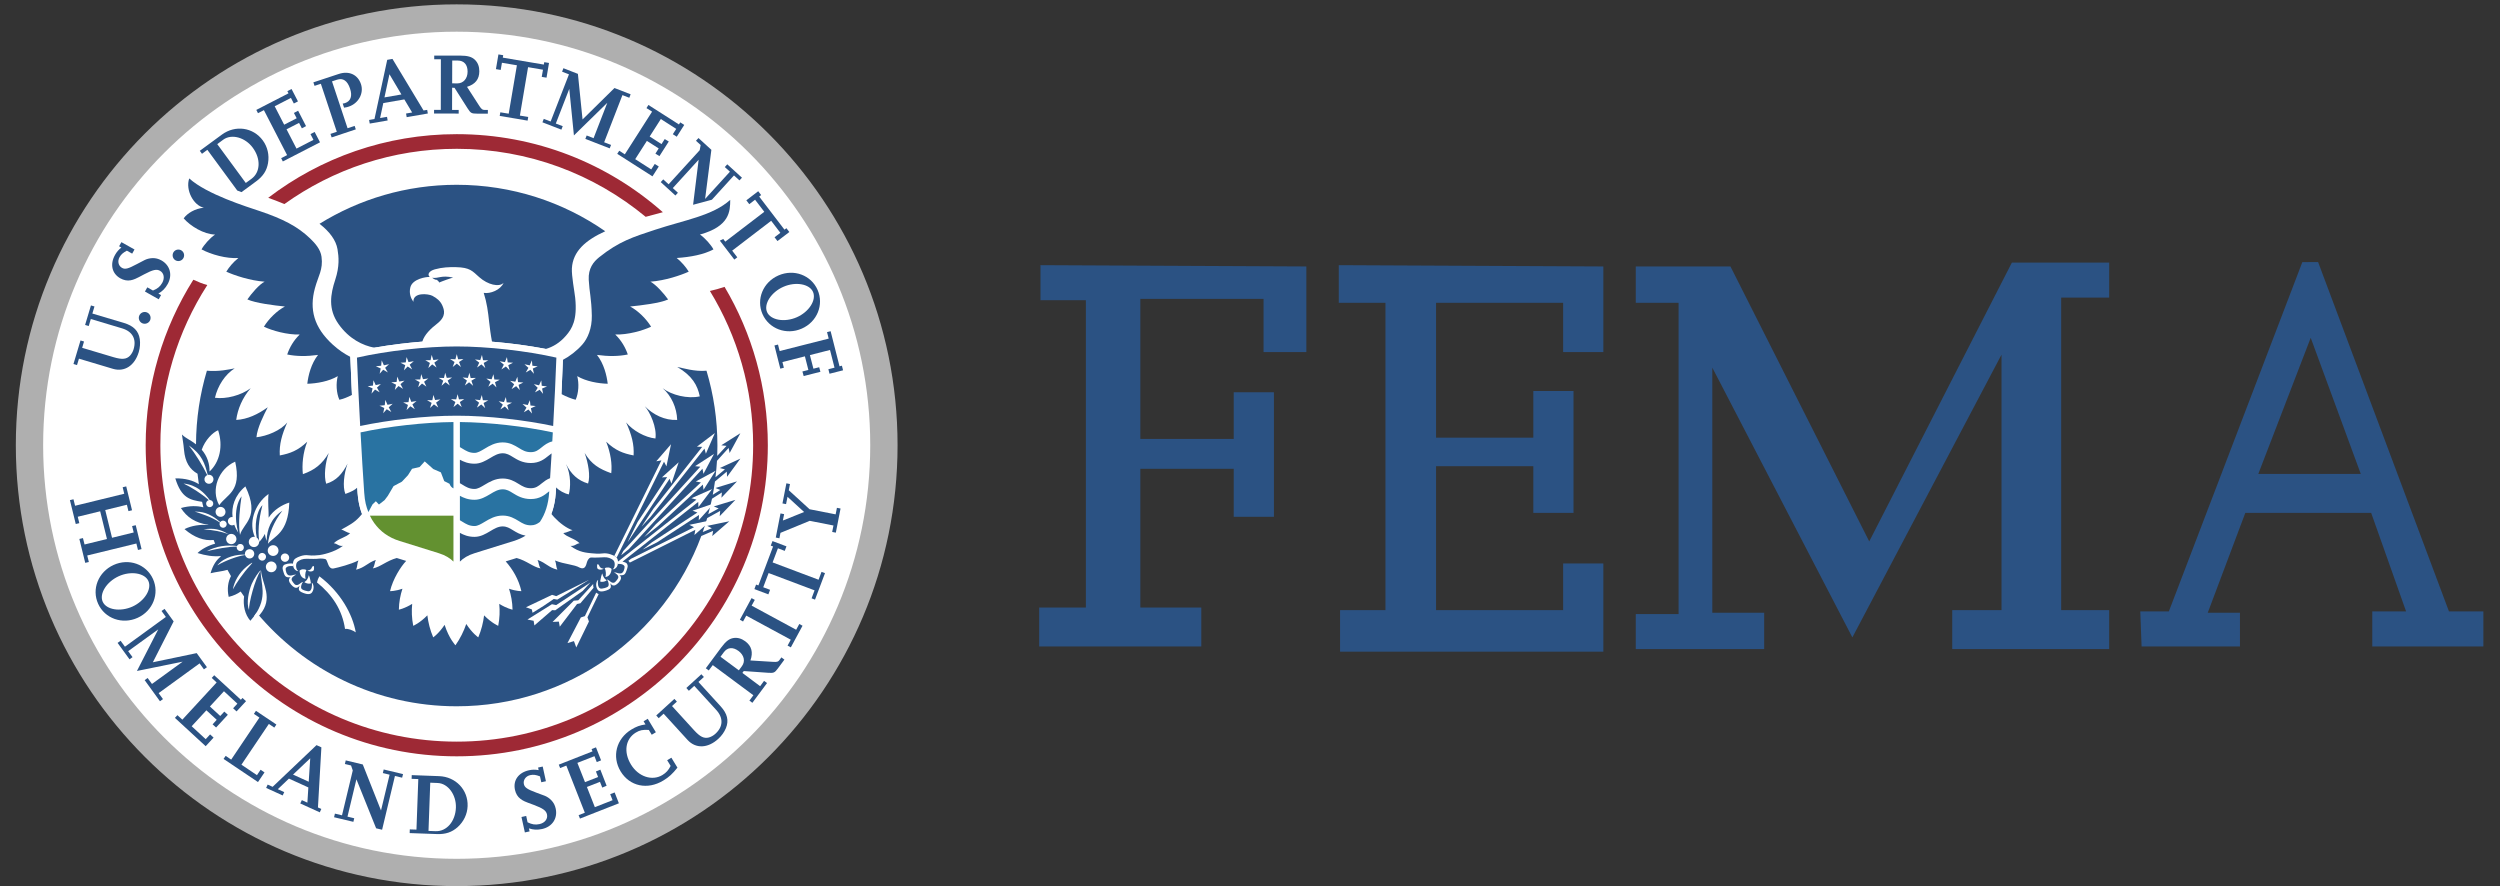 <?xml version="1.0" encoding="UTF-8" standalone="no"?>
<!-- Created with Inkscape (http://www.inkscape.org/) -->
<svg
   xmlns:svg="http://www.w3.org/2000/svg"
   xmlns="http://www.w3.org/2000/svg"
   version="1.0"
   width="1580"
   height="560"
   id="svg2">
  <rect width="100%" height="100%" fill="#333333" stroke="none"/>
  <defs
     id="defs4">
</defs>
  <g
     id="layer1">
    <g
       id="g3649">
      <g
         transform="matrix(1.312,0,0,1.312,-81.765,-644.527)"
         style="fill:#2b5283;fill-opacity:1"
         id="g2779">
        <path
           d="M 563.526,618.986 L 563.526,635.854 L 585.392,635.854 L 585.392,783.92 L 562.901,783.92 L 562.901,802.663 L 640.995,802.663 L 640.995,783.92 L 611.632,783.92 L 611.632,717.072 L 656.614,717.072 L 656.614,740.188 L 675.981,740.188 L 675.981,680.212 L 656.614,680.212 L 656.614,702.703 L 611.632,702.703 L 611.632,635.23 L 670.983,635.23 L 670.983,660.844 L 691.6,660.844 L 691.6,619.611 L 563.526,618.986 z "
           style="fill:#2b5283;fill-opacity:1;fill-rule:evenodd;stroke-width:1px;stroke-linecap:butt;stroke-linejoin:miter;stroke-opacity:1"
           id="path1882" />
        <path
           d="M 707.218,618.986 L 707.218,637.104 L 729.71,637.104 L 729.71,785.17 L 707.843,785.17 L 707.843,805.162 L 834.668,805.162 L 834.668,762.679 L 815.3,762.679 L 815.3,785.17 L 754.075,785.17 L 754.075,715.823 L 800.931,715.823 L 800.931,738.314 L 820.298,738.314 L 820.298,679.587 L 800.931,679.587 L 800.931,702.078 L 754.075,702.078 L 754.075,637.104 L 815.3,637.104 L 815.3,660.844 L 834.668,660.844 L 834.668,619.611 L 707.218,618.986 z "
           style="fill:#2b5283;fill-opacity:1;fill-rule:evenodd;stroke-width:1px;stroke-linecap:butt;stroke-linejoin:miter;stroke-opacity:1"
           id="path1884" />
        <path
           d="M 850.287,619.611 L 850.287,637.104 L 870.903,637.104 L 870.903,787.044 L 850.287,787.044 L 850.287,803.913 L 912.137,803.913 L 912.137,786.419 L 887.147,786.419 L 887.147,668.341 L 954.62,798.29 L 1026.466,662.094 L 1026.466,785.17 L 1002.726,785.17 L 1002.726,803.913 L 1078.321,803.913 L 1078.321,785.17 L 1055.205,785.17 L 1055.205,634.605 L 1078.321,634.605 L 1078.321,617.737 L 1031.464,617.737 L 962.742,752.058 L 895.893,619.611 L 850.287,619.611 z "
           style="fill:#2b5283;fill-opacity:1;fill-rule:evenodd;stroke-width:1px;stroke-linecap:butt;stroke-linejoin:miter;stroke-opacity:1"
           id="path1886" />
        <path
           d="M 1171.371,617.528 L 1107.071,785.781 L 1093.312,785.781 L 1093.938,802.657 L 1141.319,802.657 L 1141.319,786.406 L 1125.812,786.406 L 1143.907,738.312 L 1204.53,738.312 L 1221.356,785.78 L 1205.062,785.78 L 1205.062,802.656 L 1258.573,802.656 L 1258.573,785.781 L 1242.01,785.781 L 1178.963,617.484 L 1171.371,617.528 z M 1175.41,653.968 L 1199.531,719.562 L 1150.156,719.562 L 1175.41,653.968 z "
           style="fill:#2b5283;fill-opacity:1;fill-rule:evenodd;stroke-width:1px;stroke-linecap:butt;stroke-linejoin:miter;stroke-opacity:1"
           id="path1888" />
      </g>
      <g
         transform="matrix(1.553,0,0,1.553,10,2.753)"
         id="g3056">
	<g
   id="g3058">
		<circle
   cx="178.755"
   cy="179.102"
   r="176.553"
   style="fill:white"
   id="circle3060" />

		<path
   d="M 293.496,194.116 L 284.712,196.821 L 286.699,197.632 L 283.623,199.58 C 283.95,197.788 284.268,195.991 284.517,194.175 L 289.331,190.152 L 289.443,192.271 L 294.863,184.864 L 286.513,188.697 L 288.569,189.234 L 284.731,192.447 C 285.004,190.23 285.195,187.999 285.341,185.753 L 290.082,180.504 L 290.482,182.594 L 294.862,174.528 L 287.084,179.44 L 289.223,179.679 L 285.439,183.756 C 285.473,182.345 285.517,180.948 285.517,179.537 C 285.517,168.956 283.959,158.741 281.074,149.088 C 276.274,149.532 271.46,147.999 269.15,147.555 C 275.297,151.159 277.426,155.055 278.339,159.533 C 273.422,160.632 266.845,159.02 263.241,156.203 C 266.766,159.279 268.988,164.123 269.144,169.118 C 264.071,169.372 259.388,166.999 255.946,163.542 C 258.153,166.008 260.946,172.243 260.292,176.682 C 256.049,176.228 251.078,173.45 248.358,170.139 C 250.609,175.1 251.678,179.123 251.405,183.567 C 247.201,182.771 244.008,181.58 240.238,177.976 C 242.054,182.507 242.723,187.068 242.313,190.808 C 237.455,189.089 234.222,187.141 231.483,182.566 C 232.943,186.609 233.89,191.907 232.884,195.007 C 228.768,193.772 226.043,191.291 223.909,187.087 C 226.023,191.55 225.755,196.735 225.052,199.421 C 223.323,199.084 221.068,197.888 219.891,196.565 C 219.818,197.38 219.759,198.162 219.725,198.923 C 219.505,201.941 218.914,204.768 217.928,207.361 C 218.27,207.732 219.085,208.684 219.11,208.723 C 221.273,211.047 224.237,213.259 226.571,214.001 C 225.56,214.147 224.178,215.012 222.787,215.173 C 224.33,216.921 227.475,217.312 229.418,219.299 C 227.909,219.48 227.553,220.573 225.712,220.368 C 229.218,223.078 232.431,223.166 234.223,223.381 C 234.951,223.459 237.309,223.684 238.803,223.449 C 240.917,223.127 243.095,224.177 243.94,224.665 C 245.239,225.427 245.17,227.214 244.912,228.122 C 244.756,228.659 244.526,229.304 243.55,229.807 C 242.993,229.973 242.627,230.022 243.194,229.602 C 243.702,229.231 244.166,226.965 242.994,226.077 C 242.135,225.452 240.924,224.934 239.498,225.008 C 237.916,225.081 235.499,225.213 234.327,225.106 C 233.258,224.984 232.584,226.395 232.432,226.991 C 232.051,228.402 231.612,230.145 229.576,229.281 C 227.071,227.845 223.512,227.968 219.42,226.312 C 219.996,227.567 219.752,228.661 220.377,230.067 C 216.73,229.169 215.807,227.313 212.33,226.092 C 212.911,227.357 212.74,228.348 213.526,229.539 C 210.601,229.031 207.872,226.394 203.804,225.31 C 203.672,225.349 203.56,225.403 203.438,225.427 C 201.959,225.871 200.596,226.291 199.361,226.687 C 202.242,229.949 204.625,233.953 205.738,238.796 C 205.738,238.796 203.707,238.855 200.704,237.81 C 201.563,240.456 202.091,243.293 202.14,246.331 C 202.14,246.331 199.86,245.911 196.73,243.968 C 197.018,246.844 196.916,249.837 196.315,252.908 C 196.315,252.908 193.678,251.819 190.563,248.655 C 190.202,251.624 189.464,254.617 188.19,257.605 C 188.19,257.605 185.773,255.969 183.307,252.156 C 182.291,255.13 180.861,258.05 178.903,260.838 C 178.903,260.838 176.276,258.074 174.494,252.508 C 172.121,256.077 169.86,257.606 169.86,257.606 C 168.586,254.618 167.839,251.625 167.477,248.641 C 164.367,251.82 161.73,252.909 161.73,252.909 C 161.12,249.838 161.022,246.845 161.3,243.969 C 158.18,245.912 155.88,246.332 155.88,246.332 C 155.934,243.295 156.461,240.458 157.34,237.811 C 154.318,238.856 152.291,238.797 152.291,238.797 C 153.438,233.856 156.676,228.773 158.854,226.492 C 157.785,226.15 156.642,225.808 155.397,225.428 C 155.28,225.404 155.168,225.35 155.026,225.311 C 150.963,226.395 148.244,229.032 145.304,229.54 C 146.08,228.349 145.929,227.357 146.5,226.093 C 143.038,227.314 142.101,229.169 138.473,230.068 C 139.078,228.662 138.834,227.568 139.43,226.313 C 136.046,227.968 131.422,229.116 129.376,229.555 C 127.105,230.024 126.974,226.65 126.231,225.903 C 125.914,225.581 124.087,225.449 123.326,225.566 C 122.198,225.756 120.015,225.659 118.385,225.629 C 116.744,225.595 115.616,226.078 114.772,226.733 C 113.566,227.602 114.137,229.961 114.655,230.346 C 115.217,230.751 114.87,230.698 114.308,230.546 C 113.341,230.048 113.092,229.394 112.936,228.857 C 112.697,227.968 112.604,226.171 113.922,225.429 C 114.752,224.916 116.944,223.871 119.064,224.199 C 120.548,224.428 122.902,224.199 123.615,224.116 C 124.333,224.033 129.621,223.081 133.112,220.371 C 131.281,220.576 130.924,219.482 129.401,219.302 C 131.364,217.315 134.504,216.924 136.042,215.176 C 134.665,215.015 133.444,213.911 132.434,213.755 C 135.515,212.046 137.556,211.05 139.729,208.726 C 139.753,208.687 140.564,207.774 140.886,207.398 C 139.905,204.805 139.299,201.944 139.089,198.926 C 139.04,198.189 138.991,197.432 138.938,196.655 C 138.186,197.49 136.633,198.33 134.114,199.238 C 132.937,196.377 133.499,191.04 135.003,186.904 C 132.85,191.113 130.433,193.852 126.307,195.083 C 125.301,191.997 125.907,186.611 127.347,182.568 C 124.613,187.143 121.688,189.467 116.815,191.186 C 116.405,187.451 116.795,182.509 118.597,177.978 C 114.837,181.582 111.639,182.773 107.425,183.569 C 107.166,179.126 108.24,175.102 110.472,170.141 C 107.777,173.452 102.166,175.717 97.923,176.171 C 98.25,172.318 100.95,167.05 102.523,163.964 C 98.534,166.825 94.286,168.876 89.691,169.12 C 90.267,164.75 92.22,160.023 95.589,156.205 C 91.629,159.14 85.589,160.722 81.038,160.101 C 82.137,155.306 85.091,150.633 89.07,148.123 C 86.76,148.582 82.576,149.534 77.757,149.09 C 74.92,158.592 73.367,168.646 73.328,179.051 C 70.921,177.161 69.241,176.683 67.596,175.052 C 67.899,177.308 68.197,178.538 68.441,181.322 C 68.885,186.342 70.795,189.213 73.944,191.014 C 74.086,192.44 74.271,193.851 74.481,195.267 C 72.152,193.778 69.022,192.85 64.901,192.899 C 67.406,201.068 70.995,201.678 75.799,202.445 C 75.965,203.197 76.146,203.939 76.321,204.681 C 73.762,204.012 70.681,204.002 67.185,204.969 C 69.602,208.724 72.956,210.985 78.308,211.79 C 78.318,211.824 78.332,211.849 78.352,211.883 C 75.056,211.619 71.492,212.108 68.64,213.553 C 72.703,217.049 76.697,218.382 80.5,217.977 C 80.695,218.485 80.891,218.983 81.096,219.481 C 78.088,220.277 75.432,221.835 73.948,223.29 C 77.117,224.291 80.369,224.823 83.308,224.52 C 83.328,224.593 83.371,224.662 83.396,224.735 C 81.677,226.053 80.183,228.182 79.246,231.507 C 81.507,230.945 83.826,230.789 86.136,230.13 C 86.595,230.994 87.069,231.834 87.562,232.669 C 86.341,234.988 85.916,237.898 86.629,241.131 C 88.572,240.672 90.169,239.92 91.497,238.948 C 91.951,239.622 92.41,240.281 92.889,240.955 C 92.401,244.656 93.255,248.377 95.452,250.857 C 96.482,249.7 97.307,248.586 97.967,247.522 C 117.42,270.828 146.688,285.652 179.412,285.652 C 225.071,285.652 263.987,256.804 278.953,216.36 L 283.772,214.27 L 283.406,216.379 L 290.359,210.363 L 281.355,212.228 L 283.25,213.205 L 279.544,214.733 C 280.193,212.873 280.804,210.968 281.356,209.064 L 286.634,206.139 L 286.448,208.283 L 292.835,201.652 L 284.041,204.313 L 286.023,205.143 L 281.794,207.462 C 282.36,205.397 282.873,203.292 283.308,201.188 L 287.327,198.639 L 287.156,200.763 L 293.496,194.116"
   style="fill:#2b5283"
   id="path3062" />

		<path
   d="M 288.423,114.966 C 286.411,115.654 284.404,116.206 282.456,116.636 C 293.628,134.927 300.054,156.416 300.054,179.419 C 300.054,246.035 246.045,300.039 179.444,300.039 C 112.818,300.039 58.824,246.035 58.824,179.419 C 58.824,155.405 65.831,133.037 77.921,114.238 C 76.007,113.691 74.122,112.959 72.242,112.06 C 59.957,131.567 52.843,154.667 52.843,179.418 C 52.843,249.325 109.532,306.015 179.445,306.015 C 249.347,306.015 306.032,249.326 306.032,179.418 C 306.03,155.879 299.614,133.843 288.423,114.966"
   style="fill:#9e2935"
   id="path3064" />

		<path
   d="M 109.302,81.265 C 129.073,67.119 153.281,58.785 179.444,58.785 C 208.648,58.785 235.445,69.181 256.319,86.466 C 258.668,85.797 260.963,85.187 263.311,84.591 C 240.972,64.825 211.607,52.823 179.444,52.823 C 150.596,52.823 124,62.476 102.715,78.721 C 103.721,79.087 104.736,79.453 105.767,79.849 C 106.978,80.317 108.169,80.786 109.302,81.265"
   style="fill:#9e2935"
   id="path3066" />

		<path
   d="M 179.409,347.725 C 86.47,347.725 11.118,272.359 11.118,179.419 C 11.118,86.47 86.47,11.123 179.409,11.123 C 272.358,11.123 347.71,86.47 347.71,179.419 C 347.71,272.358 272.358,347.725 179.409,347.725 M 179.409,0 C 80.327,0 0,80.337 0,179.419 C 0,278.506 80.327,358.833 179.409,358.833 C 278.501,358.833 358.828,278.506 358.828,179.419 C 358.828,80.337 278.501,0 179.409,0 z "
   style="fill:#afafaf"
   id="path3068" />

		<path
   d="M 136.118,143.452 C 133.574,142.143 131.343,140.625 128.94,138.437 C 121.245,131.416 119.419,124.047 121.704,115.581 C 123.052,110.522 125.112,107.993 124.409,102.725 C 124.004,99.717 121.865,97.286 119.736,95.24 C 114.59,90.299 108.486,87.247 99.472,84.2 C 93.896,82.33 77.704,77.301 70.566,70.836 C 68.935,75.592 72.387,81.91 76.518,82.75 C 72.866,83.121 69.76,85.021 68.31,87.086 C 71.064,90.274 76.552,93.59 81.083,93.683 C 78.993,95.079 76.425,98.053 75.58,99.723 C 79.501,101.813 85.761,103.566 90.57,103.219 C 88.544,104.84 86.791,106.901 85.653,108.785 C 88.895,110.269 95.228,112.413 101.249,112.862 C 99.027,113.956 95.863,117.745 94.228,120.079 C 97.617,121.588 104.951,122.501 109.501,122.965 C 106.244,124.674 102.836,128.087 100.961,131.178 C 104.262,132.76 110.468,134.528 115.536,134.357 C 113.031,136.764 111.386,139.674 110.443,142.487 C 114.276,143.278 118.304,143.293 122.987,142.663 C 120.15,146.262 119.012,151.017 118.617,154.401 C 122.416,154.303 127.46,153.429 131.019,151.3 C 130.248,154.205 130.414,158.141 131.673,160.914 C 133.167,160.572 134.901,159.952 136.79,158.936 C 136.528,153.525 136.284,148.003 136.118,143.452"
   style="fill:#2b5283"
   id="path3070" />

		<path
   d="M 290.732,79.556 C 283.579,86.031 272.148,87.764 260.151,91.729 C 251.113,94.703 245.503,96.451 237.412,102.901 C 235.102,104.742 232.9,107.447 233.149,112.095 C 233.422,117.256 234.257,119.483 234.404,126.699 C 234.497,131.85 232.719,136.001 230.551,138.437 C 228.271,141.03 225.307,143.276 222.641,144.667 C 222.49,149.052 222.289,153.471 222.045,158.598 C 223.925,159.623 226.327,160.571 227.826,160.912 C 229.066,158.139 229.242,154.203 228.466,151.298 C 232.03,153.427 237.084,154.301 240.878,154.399 C 240.473,151.015 239.34,146.259 236.503,142.661 C 241.171,143.291 245.209,143.276 249.047,142.485 C 248.09,139.672 246.44,136.762 243.94,134.355 C 249.023,134.526 255.214,132.758 258.52,131.176 C 256.645,128.085 253.247,124.672 249.99,122.963 C 254.536,122.499 262.075,121.615 265.459,120.102 C 263.823,117.778 260.439,113.955 258.242,112.861 C 264.258,112.412 270.576,110.268 273.843,108.784 C 272.696,106.899 270.938,104.839 268.936,103.218 C 274.576,102.852 279.986,101.812 283.902,99.722 C 283.052,98.052 280.499,95.078 278.409,93.682 C 290.508,90.308 290.708,84.272 290.732,79.556"
   style="fill:#2b5283"
   id="path3072" />

		<path
   d="M 239.868,92.329 C 222.72,80.425 201.885,73.428 179.409,73.428 C 158.94,73.428 139.8,79.253 123.589,89.297 C 127.793,92.568 130.288,96.03 130.908,99.619 C 131.43,102.759 131.792,106.553 129.98,112.085 C 128.056,117.954 126.997,123.984 131.337,130.107 C 135.644,136.206 141.249,138.833 145.883,139.721 C 151.967,138.657 158.696,137.787 165.414,137.25 C 166.278,134.403 168.861,131.937 171.469,129.926 C 175.234,126.987 174.408,124.428 173.52,122.436 C 172.812,120.873 171.469,119.614 169.526,118.608 C 167.832,117.734 161.616,117.075 161.792,121.059 C 160.771,119.614 159.951,117.67 160.552,115.185 C 161.382,111.713 167.051,110.839 168.462,110.937 C 167.368,110.014 168.042,108.53 170.523,107.836 C 173.541,107.001 176.392,106.874 179.161,106.947 C 184.84,107.084 185.728,108.48 188.614,111.034 C 192.086,114.125 196.69,115.199 198.497,113.334 C 197.193,116.293 193.067,117.865 190.416,117.411 C 191.71,121.503 192.174,125.057 192.633,129.359 C 192.848,131.312 193.258,134.593 193.785,137.274 C 201.388,137.904 209.044,138.949 215.704,140.228 C 218.463,139.427 221.329,137.811 223.883,134.842 C 226.329,132.029 228.571,128.45 227.643,119.461 C 227.379,116.927 226.12,110.457 226.295,107.42 C 226.689,100.508 231.816,96.006 239.868,92.329"
   style="fill:#2b5283"
   id="path3074" />

		<path
   d="M 169.414,111.265 C 170.459,112.061 171.074,112.168 171.421,112.085 C 171.455,112.285 171.817,112.524 171.885,112.607 C 172.11,112.802 172.237,112.988 172.29,113.203 C 172.764,113.003 174.033,112.485 175.195,112.085 C 176.357,111.646 177.973,111.182 177.973,111.182 C 172.959,110.117 172.197,111.646 169.414,111.265"
   style="fill:#2b5283"
   id="path3076" />

		<path
   d="M 319.844,131.958 C 326.099,129.219 328.926,122.231 326.284,116.206 C 323.647,110.176 316.606,107.573 310.356,110.317 C 304.101,113.051 301.22,120.009 303.862,126.045 C 306.494,132.065 313.594,134.697 319.844,131.958 M 312.388,114.932 C 317.329,112.759 322.989,113.755 324.419,117.027 C 325.874,120.338 322.773,125.172 317.817,127.335 C 312.851,129.513 307.168,128.531 305.717,125.221 C 304.297,121.953 307.393,117.114 312.388,114.932 z "
   style="fill:#2b5283"
   id="path3078" />

		<polyline
   style="fill:#2b5283"
   points="311.104,148.257 308.721,138.823 310.171,138.442 310.845,141.084 330.806,136.021     330.122,133.384 331.587,133.018 335.21,147.3 336.182,147.046 336.65,148.926 331.133,150.322 330.669,148.486 333.169,147.852     331.338,140.649 323.159,142.729 324.58,148.271 326.934,147.671 327.432,149.531 320.615,151.26 320.107,149.395     322.529,148.784 321.123,143.242 311.978,145.566 312.559,147.876 311.104,148.257   "
   id="polyline3080" />

		<path
   d="M 32.007,122.944 L 31.148,125.825 L 44.029,129.663 C 47.911,130.825 49.942,132.895 50.445,136.206 C 50.679,137.91 50.548,139.712 50.035,141.489 C 48.37,147.031 44.249,149.717 39.517,148.32 L 25.689,144.189 L 24.903,146.792 L 23.458,146.357 L 26.324,136.777 L 27.755,137.202 L 26.998,139.775 L 39.771,143.588 C 43.238,144.613 44.991,144.467 46.446,142.997 C 47.091,142.294 47.637,141.366 47.935,140.336 C 49.17,136.23 47.456,133.114 43.262,131.859 L 30.518,128.05 L 29.673,130.902 L 28.194,130.472 L 30.572,122.523 L 32.007,122.944"
   style="fill:#2b5283"
   id="path3082" />

		<path
   d="M 54.663,128.525 C 54.136,129.731 52.744,130.302 51.514,129.804 C 50.303,129.291 49.722,127.88 50.235,126.664 C 50.748,125.443 52.164,124.862 53.37,125.37 C 54.595,125.884 55.166,127.285 54.663,128.525"
   style="fill:#2b5283"
   id="path3084" />

		<path
   d="M 59.106,118.315 L 58.154,120.024 L 52.544,116.865 L 53.511,115.161 L 55.811,116.46 C 57.715,115.679 58.716,114.858 59.585,113.33 C 60.664,111.396 60.293,109.346 58.687,108.433 C 57.271,107.642 55.787,107.994 52.281,109.839 C 48.624,111.802 48.106,112.002 46.715,112.29 C 45.372,112.554 43.902,112.266 42.526,111.494 C 39.093,109.551 38.234,105.752 40.382,101.958 C 41.07,100.737 41.798,99.873 42.95,98.975 L 42.027,98.448 L 42.969,96.773 L 48.296,99.761 L 47.349,101.446 L 45.191,100.235 C 43.628,101.08 42.842,101.739 42.203,102.896 C 41.29,104.512 41.734,106.402 43.189,107.227 C 44.449,107.935 45.616,107.652 49.214,105.728 C 50.952,104.815 52.017,104.234 52.461,104.039 C 53.369,103.59 54.409,103.331 55.552,103.272 C 56.856,103.218 58.032,103.526 59.248,104.195 C 62.803,106.192 63.843,110.186 61.797,113.834 C 60.776,115.636 59.668,116.744 58.013,117.701 L 59.106,118.315"
   style="fill:#2b5283"
   id="path3086" />

		<path
   d="M 68.486,102.119 C 68.486,103.428 67.446,104.468 66.142,104.468 C 64.838,104.468 63.813,103.428 63.813,102.119 C 63.813,100.825 64.838,99.785 66.142,99.785 C 67.446,99.785 68.486,100.825 68.486,102.119"
   style="fill:#2b5283"
   id="path3088" />

		<polyline
   style="fill:#2b5283"
   points="123.794,56.138 108.657,63.936 107.983,62.588 110.396,61.353 100.962,43.052 98.55,44.292     97.866,42.954 110.962,36.211 110.503,35.327 112.207,34.443 114.819,39.487 113.135,40.352 111.958,38.071 105.347,41.47     109.204,48.975 114.297,46.353 113.169,44.194 114.883,43.281 118.105,49.551 116.406,50.454 115.264,48.232 110.171,50.85     114.219,58.701 121.118,55.146 119.912,52.798 121.606,51.924 123.794,56.138   "
   id="polyline3090" />

		<path
   d="M 138.359,50.874 L 128.525,54.145 L 128.042,52.714 L 130.625,51.86 L 124.136,32.314 L 121.563,33.168 L 121.089,31.737 L 131.377,28.339 C 135.576,26.933 139.175,28.573 140.464,32.48 C 141.704,36.176 139.448,40.312 135.474,41.621 C 134.898,41.821 134.512,41.909 133.575,42.041 L 133.028,40.366 C 133.497,40.322 133.677,40.259 133.975,40.176 C 136.285,39.409 137.027,37.305 136.016,34.292 C 134.971,31.099 133.155,29.844 130.708,30.664 L 128.672,31.343 L 135.005,50.415 L 137.876,49.458 L 138.359,50.874"
   style="fill:#2b5283"
   id="path3092" />

		<path
   d="M 167.412,42.939 L 165.923,43.188 L 153.281,22.202 L 151.142,22.578 L 145.956,46.665 L 143.764,47.041 L 144.028,48.516 L 151.318,47.251 L 151.059,45.772 L 148.242,46.265 L 149.546,40.166 L 158.106,38.682 L 161.285,44.004 L 158.805,44.424 L 159.064,45.908 L 167.663,44.419 L 167.412,42.939 M 150.02,37.866 L 152.046,28.437 L 156.919,36.669 L 150.02,37.866 z "
   style="fill:#2b5283"
   id="path3094" />

		<path
   d="M 192.104,42.954 L 190.62,42.954 C 189.912,42.954 189.482,42.632 188.647,41.377 L 183.608,33.564 C 186.967,32.529 188.613,30.478 188.623,27.251 C 188.623,25.352 188.066,23.818 186.89,22.622 C 185.611,21.343 183.882,20.869 180.821,20.854 L 170.269,20.844 L 170.269,22.338 L 172.979,22.353 L 172.945,42.939 L 170.211,42.934 L 170.196,44.423 L 180.225,44.447 L 180.225,42.953 L 177.535,42.953 L 177.559,33.934 L 178.531,33.958 L 183.873,42.361 C 185.089,44.251 185.44,44.465 187.55,44.47 L 192.086,44.485 L 192.104,42.954 M 177.598,22.866 L 179.829,22.866 C 182.378,22.871 183.857,24.512 183.848,27.387 C 183.848,30.195 182.139,32.167 179.673,32.167 L 177.569,32.143 L 177.598,22.866 z "
   style="fill:#2b5283"
   id="path3096" />

		<polyline
   style="fill:#2b5283"
   points="208.276,47.319 196.914,45.4 197.173,43.931 200.581,44.492 203.916,24.795 197.827,23.77     197.324,26.694 195.381,26.362 196.396,20.371 198.345,20.693 198.179,21.685 214.868,24.507 215.054,23.525 216.982,23.843     215.972,29.834 214.019,29.517 214.531,26.597 208.462,25.562 205.132,45.264 208.516,45.835 208.276,47.319   "
   id="polyline3098" />

		<polyline
   style="fill:#2b5283"
   points="241.685,58.604 231.768,54.756 232.31,53.359 235.117,54.468 240.703,40.054 227.119,53.34     225.229,34.395 219.751,48.501 222.563,49.575 222.017,50.986 214.307,48.003 214.854,46.597 217.646,47.676 225.103,28.481     222.305,27.397 222.842,25.986 228.74,28.286 230.63,46.841 243.623,34.048 250.195,36.597 249.663,38.013 246.86,36.929     239.424,56.123 242.236,57.202 241.685,58.604   "
   id="polyline3100" />

		<polyline
   style="fill:#2b5283"
   points="259.087,69.995 244.746,60.83 245.562,59.565 247.837,61.03 258.931,43.662 256.646,42.222     257.437,40.942 269.858,48.872 270.386,48.027 272.017,49.063 268.97,53.867 267.368,52.842 268.755,50.679 262.49,46.665     257.949,53.779 262.769,56.865 264.072,54.814 265.723,55.815 261.924,61.758 260.288,60.747 261.621,58.628 256.812,55.562     252.061,62.998 258.584,67.173 260.015,64.951 261.655,65.986 259.087,69.995   "
   id="polyline3102" />

		<path
   d="M 95.918,70.986 L 93.584,72.685 L 81.973,56.88 L 84.41,55.073 C 87.789,52.602 93.326,54.111 96.436,58.349 C 99.771,62.876 99.551,68.32 95.918,70.986 M 100.503,55.361 C 96.587,50.034 89.312,48.999 83.862,53.003 L 74.873,59.6 L 75.757,60.816 L 77.949,59.2 L 90.117,75.767 C 90.693,75.996 91.274,76.202 91.841,76.416 L 97.793,72.036 C 100.615,69.966 102.1,67.685 102.637,64.614 C 103.203,61.289 102.446,58.013 100.503,55.361 z "
   style="fill:#2b5283"
   id="path3104" />

		<path
   d="M 289.526,65.093 L 288.52,66.211 L 290.61,68.096 L 280.507,79.185 L 283.056,59.2 L 277.807,54.4 L 276.791,55.513 L 278.7,57.246 L 278.304,59.36 L 265.658,73.227 L 263.475,71.225 L 262.45,72.333 L 268.422,77.782 L 269.438,76.669 L 267.358,74.765 L 277.88,63.222 L 275.619,81.562 C 277.807,80.986 280.15,80.375 282.655,79.672 C 282.88,79.609 283.06,79.545 283.27,79.501 L 292.259,69.623 L 294.495,71.64 L 295.506,70.541 L 289.526,65.093"
   style="fill:#2b5283"
   id="path3106" />

		<path
   d="M 313.594,91.089 L 312.803,91.69 L 302.515,78.228 L 303.311,77.613 L 302.12,76.046 L 297.286,79.747 L 298.477,81.314 L 300.84,79.507 L 304.59,84.424 L 288.711,96.568 L 287.896,95.484 C 287.432,95.738 286.978,95.967 286.504,96.158 L 292.398,103.858 L 293.599,102.945 L 291.519,100.23 L 307.393,88.077 L 311.128,92.979 L 308.77,94.781 L 309.957,96.334 L 314.786,92.647 L 313.594,91.089"
   style="fill:#2b5283"
   id="path3108" />

		<path
   d="M 209.077,336.567 L 207.158,336.987 L 205.776,330.708 L 207.7,330.283 L 208.257,332.866 C 210.108,333.764 211.392,333.97 213.12,333.594 C 215.278,333.12 216.562,331.49 216.162,329.673 C 215.82,328.106 214.56,327.197 210.854,325.806 C 206.958,324.405 206.459,324.146 205.322,323.291 C 204.223,322.471 203.462,321.187 203.125,319.644 C 202.285,315.801 204.561,312.627 208.828,311.69 C 210.181,311.392 211.318,311.377 212.768,311.631 L 212.534,310.581 L 214.419,310.176 L 215.728,316.153 L 213.843,316.568 L 213.311,314.171 C 211.631,313.531 210.625,313.39 209.332,313.668 C 207.52,314.073 206.393,315.68 206.749,317.311 C 207.066,318.703 208.058,319.401 211.876,320.817 C 213.722,321.491 214.864,321.896 215.309,322.091 C 216.237,322.482 217.14,323.082 217.931,323.898 C 218.844,324.845 219.406,325.919 219.708,327.292 C 220.572,331.271 218.287,334.694 214.19,335.593 C 212.173,336.028 210.611,335.93 208.809,335.339 L 209.077,336.567"
   style="fill:#2b5283"
   id="path3110" />

		<polyline
   style="fill:#2b5283"
   points="245.42,325.132 229.58,331.357 229.033,329.956 231.558,328.955 224.033,309.79 221.499,310.796     220.962,309.399 234.678,304.004 234.302,303.066 236.099,302.363 238.179,307.656 236.411,308.35 235.483,305.957     228.53,308.677 231.631,316.533 236.953,314.434 236.074,312.178 237.876,311.436 240.43,317.988 238.652,318.745 237.72,316.406     232.407,318.486 235.635,326.709 242.847,323.872 241.885,321.421 243.691,320.718 245.42,325.132   "
   id="polyline3112" />

		<path
   d="M 269.248,310.625 C 267.231,313.149 265.815,314.473 263.491,315.874 C 257.051,319.78 249.819,318.232 246.133,312.153 C 242.476,306.128 244.351,298.857 250.493,295.122 C 252.466,293.916 253.999,293.354 256.25,293.037 L 255.469,291.763 L 257.154,290.738 L 260.465,296.217 L 258.79,297.238 L 257.599,295.275 C 255.109,295.124 253.922,295.378 252.316,296.349 C 248.068,298.932 247.248,304.274 250.334,309.352 C 253.337,314.298 258.933,316.178 263.156,313.62 C 264.679,312.682 265.583,311.686 266.481,309.924 L 265.065,307.61 L 266.779,306.575 L 269.248,310.625"
   style="fill:#2b5283"
   id="path3114" />

		<path
   d="M 280.01,273.73 L 277.783,275.751 L 286.841,285.683 C 289.57,288.671 290.244,291.479 288.965,294.575 C 288.291,296.167 287.256,297.646 285.889,298.887 C 281.612,302.808 276.695,302.969 273.365,299.346 L 263.629,288.672 L 261.622,290.493 L 260.621,289.389 L 268.004,282.646 L 269.02,283.754 L 267.038,285.551 L 276.032,295.414 C 278.459,298.075 280.046,298.856 282.038,298.349 C 282.971,298.076 283.903,297.578 284.694,296.84 C 287.868,293.959 288,290.385 285.05,287.162 L 276.09,277.343 L 273.902,279.345 L 272.872,278.202 L 278.98,272.616 L 280.01,273.73"
   style="fill:#2b5283"
   id="path3116" />

		<polyline
   style="fill:#2b5283"
   points="320.156,252.876 315.396,261.675 314.067,260.957 315.366,258.56 297.256,248.76     295.947,251.152 294.658,250.43 299.409,241.631 300.728,242.354 299.438,244.697 317.563,254.507 318.833,252.158     320.156,252.876   "
   id="polyline3118" />

		<polyline
   style="fill:#2b5283"
   points="329.297,231.475 325.234,242.251 323.838,241.714 325.054,238.472 306.353,231.431     304.16,237.212 306.953,238.257 306.25,240.107 300.566,237.959 301.245,236.123 302.202,236.47 308.169,220.62 307.231,220.269     307.925,218.418 313.613,220.566 312.92,222.412 310.142,221.357 307.974,227.109 326.68,234.155 327.886,230.947     329.297,231.475   "
   id="polyline3120" />

		<polyline
   style="fill:#2b5283"
   points="335.625,205.171 333.706,214.995 332.222,214.707 332.744,212.08 323.071,210.181     311.172,215.073 310.742,217.29 309.268,216.982 311.191,207.163 312.661,207.461 312.148,210.059 320.801,206.592     314.043,200.405 313.452,203.384 311.987,203.101 313.584,194.917 315.044,195.21 314.561,197.739 323.032,205.469     333.628,207.549 334.15,204.888 335.625,205.171   "
   id="polyline3122" />

		<path
   d="M 286.772,265.488 L 288.11,263.676 C 289.619,261.625 291.826,261.445 294.116,263.149 C 296.377,264.838 296.968,267.348 295.488,269.331 L 294.238,271.02 L 286.772,265.488 M 311.563,265.752 L 310.679,266.939 C 310.249,267.51 309.737,267.676 308.233,267.579 L 298.946,267.003 C 300.128,263.697 299.434,261.129 296.861,259.21 C 295.333,258.087 293.756,257.623 292.105,257.867 C 290.298,258.136 288.917,259.234 287.076,261.715 L 280.797,270.182 L 281.988,271.071 L 283.624,268.893 L 300.152,281.164 L 298.536,283.342 L 299.737,284.24 L 305.709,276.198 L 304.498,275.309 L 302.901,277.472 L 295.674,272.081 L 296.24,271.314 L 306.181,272.022 C 308.422,272.173 308.813,272.007 310.077,270.318 L 312.777,266.666 L 311.563,265.752 z "
   style="fill:#2b5283"
   id="path3124" />

		<polyline
   style="fill:#2b5283"
   points="28.247,227.285 25.854,217.554 27.319,217.202 27.969,219.81 37.09,217.578 34.326,206.299     25.2,208.521 25.84,211.128 24.39,211.475 22.012,201.763 23.457,201.406 24.116,204.048 44.121,199.16 43.481,196.514     44.927,196.167 47.295,205.884 45.835,206.235 45.2,203.638 36.387,205.786 39.155,217.075 47.974,214.917 47.319,212.31     48.799,211.963 51.167,221.68 49.712,222.041 49.063,219.409 29.058,224.287 29.717,226.938 28.247,227.285   "
   id="polyline3126" />

		<path
   d="M 49.58,249.644 C 55.806,246.817 58.53,239.805 55.806,233.814 C 53.067,227.823 45.992,225.308 39.781,228.145 C 33.58,230.982 30.782,237.974 33.511,243.965 C 36.23,249.956 43.369,252.48 49.58,249.644 M 41.875,232.725 C 46.792,230.484 52.461,231.392 53.94,234.654 C 55.439,237.935 52.402,242.818 47.495,245.064 C 42.539,247.31 36.855,246.402 35.366,243.121 C 33.882,239.854 36.919,234.985 41.875,232.725 z "
   style="fill:#2b5283"
   id="path3128" />

		<polyline
   style="fill:#2b5283"
   points="58.662,283.613 52.432,275.015 53.638,274.136 55.405,276.567 67.905,267.495 49.287,271.279     57.964,254.351 45.718,263.223 47.495,265.659 46.274,266.543 41.416,259.863 42.632,258.979 44.404,261.406 61.06,249.297     59.297,246.875 60.518,246.001 64.224,251.108 55.762,267.744 73.604,264.014 77.773,269.746 76.548,270.625 74.785,268.198     58.115,280.298 59.888,282.729 58.662,283.613   "
   id="polyline3130" />

		<polyline
   style="fill:#2b5283"
   points="77.266,301.899 64.741,290.366 65.767,289.272 67.769,291.094 81.724,275.962 79.727,274.111     80.737,273.018 91.587,282.998 92.241,282.256 93.687,283.569 89.829,287.744 88.428,286.465 90.166,284.585 84.702,279.531     78.984,285.732 83.188,289.604 84.844,287.817 86.279,289.106 81.504,294.287 80.073,293.008 81.753,291.157 77.554,287.29     71.563,293.774 77.271,299.038 79.063,297.095 80.479,298.398 77.266,301.899   "
   id="polyline3132" />

		<polyline
   style="fill:#2b5283"
   points="98.55,316.494 84.541,307.07 85.391,305.83 87.646,307.354 99.136,290.254 96.885,288.745     97.725,287.495 106.03,293.076 105.186,294.331 102.974,292.832 91.812,309.419 98.13,313.682 99.604,311.479 101.206,312.563     98.55,316.494   "
   id="polyline3134" />

		<path
   d="M 124.321,327.446 L 122.954,326.826 L 124.35,302.363 L 122.368,301.46 L 104.507,318.433 L 102.49,317.515 L 101.87,318.877 L 108.599,321.943 L 109.234,320.581 L 106.617,319.394 L 111.143,315.082 L 119.043,318.676 L 118.657,324.872 L 116.391,323.842 L 115.756,325.199 L 123.695,328.812 L 124.321,327.446 M 112.813,313.452 L 119.81,306.816 L 119.195,316.357 L 112.813,313.452 z "
   style="fill:#2b5283"
   id="path3136" />

		<polyline
   style="fill:#2b5283"
   points="149.058,335.894 146.626,335.308 138.604,315.361 134.971,330.557 137.715,331.221     137.368,332.676 129.512,330.806 129.858,329.331 132.739,330.024 137.119,311.772 136.421,309.736 133.916,309.141     134.263,307.671 141.196,309.331 148.613,328.057 152.109,313.491 149.36,312.827 149.707,311.367 157.578,313.247     157.212,314.712 154.282,314.009 149.058,335.894   "
   id="polyline3138" />

		<path
   d="M 171.382,337.651 C 174.883,337.778 177.451,336.914 179.78,334.848 C 182.295,332.568 183.735,329.555 183.857,326.264 C 184.091,319.653 179.023,314.326 172.265,314.081 L 161.118,313.666 L 161.074,315.18 L 163.789,315.268 L 163.042,335.844 L 160.327,335.751 L 160.278,337.255 L 171.382,337.651 M 168.652,316.748 L 171.674,316.87 C 175.863,317.026 179.272,321.655 179.096,326.899 C 178.881,332.509 175.326,336.635 170.844,336.479 L 167.939,336.372 L 168.652,316.748 z "
   style="fill:#2b5283"
   id="path3140" />

		<path
   d="M 179.404,232.734 L 178.271,232.734 C 177.7,229.165 175.107,226.963 171.333,225.805 C 168.462,224.911 164.302,223.559 155.395,220.834 C 145.068,217.66 139.799,209.35 139.086,198.92 C 138.085,184.169 136.615,158.251 136.064,141.752 C 147.719,138.896 164.921,136.649 179.404,136.649 C 193.891,136.649 211.084,138.895 222.744,141.752 C 222.217,158.251 220.713,184.169 219.726,198.92 C 219.008,209.35 213.745,217.66 203.417,220.834 C 194.506,223.559 190.351,224.911 187.479,225.805 C 183.695,226.962 181.102,229.164 180.545,232.734 L 179.404,232.734"
   style="fill:white"
   id="path3142" />

		<path
   d="M 176.455,195.078 L 174.341,194.018 L 172.979,190.458 L 169.888,189.105 L 166.402,185.995 L 164.332,188.275 L 161.241,189.003 L 159.595,191.606 L 157.11,194.248 L 153.726,196.05 L 151.387,200.01 L 150.059,201.763 L 147.779,203.545 L 146.514,202.207 L 145.161,203.496 L 143.472,206.626 C 142.583,204.287 142.046,202.476 141.778,198.735 C 141.28,191.801 140.777,183.1 140.289,174.189 C 151.725,171.723 166.28,170.092 178.097,169.98 L 178.097,196.987 C 177.554,196.66 177.012,196.401 176.455,195.078"
   style="fill:#2973a2"
   id="path3144" />

		<path
   d="M 178.096,208.086 L 144.087,208.086 C 144.59,209.141 145.161,210.117 145.825,211.045 C 148.271,214.483 151.758,217.022 156.181,218.379 C 162.182,220.22 166.015,221.426 168.803,222.315 L 172.133,223.355 C 174.853,224.195 176.757,225.425 178.095,226.773 L 178.095,208.086"
   style="fill:#639130"
   id="path3146" />

		<path
   d="M 214.009,194.941 C 214.942,194.199 216.011,193.335 217.422,192.822 C 217.622,189.643 217.827,186.25 218.042,182.734 C 217.666,182.988 217.275,183.31 216.792,183.691 C 215.171,185.004 213.145,186.655 209.575,186.655 C 206.235,186.655 204.067,185.317 202.329,184.243 C 200.918,183.369 199.78,182.685 198.115,182.685 C 196.279,182.685 194.702,183.623 193.022,184.633 C 191.21,185.707 189.165,186.933 186.66,186.933 C 184.092,186.933 182.236,186.142 180.718,185.317 L 180.718,194.863 C 181.06,195.058 181.397,195.263 181.724,195.464 C 183.247,196.402 184.566,197.212 186.661,197.212 C 187.955,197.212 189.239,196.441 190.753,195.527 C 192.77,194.326 195.065,192.959 198.116,192.959 C 201.016,192.959 202.935,194.126 204.649,195.171 C 206.163,196.118 207.486,196.914 209.576,196.914 C 211.572,196.914 212.661,196.05 214.009,194.941"
   style="fill:#2b5283"
   id="path3148" />

		<path
   d="M 186.66,216.704 C 184.092,216.704 182.236,215.923 180.718,215.078 L 180.718,226.767 C 182.051,225.424 183.95,224.194 186.685,223.354 L 190,222.314 C 192.793,221.425 196.606,220.219 202.627,218.378 C 204.38,217.836 205.991,217.118 207.451,216.215 C 205.263,215.815 203.672,214.838 202.329,214.013 C 200.918,213.139 199.78,212.45 198.115,212.45 C 196.279,212.45 194.702,213.402 193.022,214.403 C 191.211,215.474 189.165,216.704 186.66,216.704"
   style="fill:#2b5283"
   id="path3150" />

		<path
   d="M 214.009,180.259 C 215.122,179.365 216.47,178.291 218.321,177.866 C 218.394,176.65 218.463,175.42 218.531,174.189 C 207.095,171.723 192.554,170.092 180.718,169.98 L 180.718,180.18 C 181.06,180.385 181.397,180.576 181.724,180.785 C 183.247,181.713 184.566,182.538 186.661,182.538 C 187.955,182.538 189.239,181.747 190.753,180.849 C 192.77,179.628 195.065,178.266 198.116,178.266 C 201.016,178.266 202.935,179.462 204.649,180.488 C 206.163,181.43 207.486,182.236 209.576,182.236 C 211.572,182.236 212.661,181.367 214.009,180.259"
   style="fill:#2973a2"
   id="path3152" />

		<path
   d="M 180.718,200 L 180.718,209.946 C 181.06,210.136 181.397,210.351 181.724,210.547 C 183.247,211.485 184.566,212.3 186.661,212.3 C 187.955,212.3 189.239,211.519 190.753,210.62 C 192.77,209.414 195.065,208.042 198.116,208.042 C 201.016,208.042 202.935,209.219 204.649,210.254 C 206.163,211.201 207.486,212.007 209.576,212.007 C 211.202,212.007 212.218,211.426 213.277,210.625 C 215.46,207.393 216.729,203.389 217.037,198.735 C 217.042,198.53 217.061,198.339 217.076,198.154 C 216.983,198.217 216.89,198.3 216.793,198.374 C 215.172,199.687 213.146,201.318 209.576,201.318 C 206.236,201.318 204.068,200 202.33,198.935 C 200.919,198.046 199.781,197.358 198.116,197.358 C 196.28,197.358 194.703,198.3 193.023,199.321 C 191.211,200.395 189.166,201.616 186.661,201.616 C 184.092,201.616 182.236,200.835 180.718,200"
   style="fill:#2973a2"
   id="path3154" />

		<path
   d="M 140.137,171.587 C 139.595,161.655 139.121,151.65 138.824,143.765 C 150.889,141.021 166.856,139.214 179.405,139.214 C 191.954,139.214 207.945,141.021 219.981,143.765 C 219.708,151.651 219.224,161.656 218.672,171.587 C 207.315,169.19 192.295,167.398 179.404,167.398 C 166.523,167.397 151.499,169.189 140.137,171.587"
   style="fill:#2b5283"
   id="path3156" />

		<polyline
   style="fill:white"
   points="148.057,150.322 148.496,148.184 146.514,147.28 148.677,147.051 148.896,144.883     149.785,146.88 151.895,146.44 150.293,147.9 151.387,149.8 149.502,148.691 148.057,150.322   "
   id="polyline3158" />

		<polyline
   style="fill:white"
   points="161.289,148.569 159.458,147.378 157.93,148.95 158.477,146.831 156.548,145.845     158.696,145.703 159.028,143.545 159.814,145.576 161.958,145.229 160.288,146.626 161.289,148.569   "
   id="polyline3160" />

		<polyline
   style="fill:white"
   points="171.216,147.798 169.453,146.519 167.856,148.003 168.511,145.918 166.626,144.834     168.784,144.81 169.229,142.661 169.912,144.741 172.061,144.502 170.313,145.796 171.216,147.798   "
   id="polyline3162" />

		<polyline
   style="fill:white"
   points="181.138,147.583 179.453,146.211 177.778,147.583 178.545,145.542 176.719,144.336     178.892,144.453 179.453,142.339 180.005,144.453 182.173,144.336 180.371,145.542 181.138,147.583   "
   id="polyline3164" />

		<polyline
   style="fill:white"
   points="209.399,148.716 207.524,149.814 208.604,147.915 206.997,146.455 209.116,146.904     210.01,144.888 210.22,147.065 212.388,147.3 210.396,148.208 210.854,150.342 209.399,148.716   "
   id="polyline3166" />

		<polyline
   style="fill:white"
   points="198.604,146.626 196.919,145.234 199.053,145.591 199.858,143.545 200.181,145.703     202.349,145.835 200.41,146.831 200.967,148.95 199.424,147.378 197.603,148.579 198.604,146.626   "
   id="polyline3168" />

		<polyline
   style="fill:white"
   points="188.589,145.806 186.855,144.502 189.009,144.751 189.688,142.666 190.132,144.824     192.295,144.834 190.4,145.928 191.06,148.018 189.463,146.519 187.7,147.798 188.589,145.806   "
   id="polyline3170" />

		<polyline
   style="fill:white"
   points="149.502,166.392 149.946,164.258 147.983,163.34 150.132,163.135 150.386,160.962     151.255,162.969 153.364,162.544 151.758,163.989 152.813,165.889 150.942,164.771 149.502,166.392   "
   id="polyline3172" />

		<polyline
   style="fill:white"
   points="162.373,164.771 160.552,163.564 159.014,165.112 159.57,163.008 157.651,161.997 159.81,161.88     160.151,159.722 160.938,161.777 163.071,161.436 161.382,162.813 162.373,164.771   "
   id="polyline3174" />

		<polyline
   style="fill:white"
   points="171.919,164.077 170.146,162.788 168.555,164.272 169.214,162.178 167.339,161.089     169.502,161.084 169.937,158.936 170.61,161.011 172.778,160.767 171.025,162.075 171.919,164.077   "
   id="polyline3176" />

		<polyline
   style="fill:white"
   points="181.47,163.901 179.78,162.52 178.101,163.901 178.882,161.841 177.061,160.645 179.214,160.762     179.78,158.647 180.337,160.762 182.5,160.645 180.688,161.841 181.47,163.901   "
   id="polyline3178" />

		<polyline
   style="fill:white"
   points="208.613,164.893 206.738,166.006 207.822,164.102 206.211,162.642 208.325,163.066     209.204,161.084 209.429,163.247 211.592,163.467 209.614,164.375 210.073,166.519 208.613,164.893   "
   id="polyline3180" />

		<polyline
   style="fill:white"
   points="198.188,162.891 196.504,161.509 198.647,161.841 199.424,159.805 199.756,161.973     201.929,162.085 199.99,163.081 200.537,165.195 199.014,163.643 197.188,164.844 198.188,162.891   "
   id="polyline3182" />

		<polyline
   style="fill:white"
   points="188.53,162.109 186.807,160.811 188.96,161.05 189.639,158.979 190.078,161.113 192.256,161.157     190.352,162.217 191.001,164.307 189.409,162.827 187.651,164.106 188.53,162.109   "
   id="polyline3184" />

		<polyline
   style="fill:white"
   points="154.233,156.909 154.741,154.78 152.793,153.818 154.961,153.657 155.249,151.484     156.06,153.506 158.184,153.135 156.548,154.546 157.578,156.479 155.732,155.327 154.233,156.909   "
   id="polyline3186" />

		<polyline
   style="fill:white"
   points="144.741,158.418 145.181,156.265 143.184,155.381 145.332,155.137 145.547,152.964     146.445,154.946 148.569,154.512 146.963,155.972 148.057,157.876 146.177,156.772 144.741,158.418   "
   id="polyline3188" />

		<polyline
   style="fill:white"
   points="167.08,155.571 165.298,154.316 163.716,155.845 164.341,153.73 162.422,152.69 164.6,152.637     164.976,150.474 165.708,152.539 167.856,152.246 166.143,153.589 167.08,155.571   "
   id="polyline3190" />

		<polyline
   style="fill:white"
   points="176.592,155.112 174.863,153.774 173.228,155.215 173.94,153.149 172.085,152.007     174.238,152.051 174.741,149.922 175.366,152.007 177.524,151.846 175.742,153.101 176.592,155.112   "
   id="polyline3192" />

		<polyline
   style="fill:white"
   points="186.108,155.239 184.463,153.794 182.744,155.117 183.584,153.101 181.816,151.846     183.97,152.017 184.595,149.927 185.088,152.065 187.256,152.017 185.4,153.159 186.108,155.239   "
   id="polyline3194" />

		<polyline
   style="fill:white"
   points="213.174,156.841 211.26,157.905 212.388,156.045 210.825,154.541 212.925,155.029     213.843,153.037 214.019,155.215 216.177,155.498 214.17,156.348 214.58,158.511 213.174,156.841   "
   id="polyline3196" />

		<polyline
   style="fill:white"
   points="202.793,154.609 201.128,153.198 203.262,153.574 204.102,151.553 204.38,153.73     206.533,153.892 204.595,154.839 205.098,156.968 203.613,155.381 201.753,156.558 202.793,154.609   "
   id="polyline3198" />

		<polyline
   style="fill:white"
   points="193.188,153.633 191.479,152.285 193.633,152.573 194.355,150.518 194.741,152.661     196.914,152.754 195,153.774 195.596,155.884 194.033,154.37 192.256,155.605 193.188,153.633   "
   id="polyline3200" />

		<path
   d="M 82.769,203.828 C 85.967,199.282 91.983,198.301 89.268,186.094 C 82.446,189.077 79.268,197.583 82.769,203.828"
   style="fill:white"
   id="path3202" />

		<path
   d="M 82.324,173.311 C 80.136,174.214 77.046,177.247 75.654,181.246 C 77.949,183.897 78.921,187.154 78.818,190.113 C 82.993,186.289 84.443,179.692 82.324,173.311"
   style="fill:white"
   id="path3204" />

		<path
   d="M 86.372,215.537 C 86.65,215.576 86.582,215.547 86.274,215.449 C 83.066,213.662 80.8,213.042 76.396,213.637 C 80.527,213.94 83.423,214.517 86.372,215.537"
   style="fill:white"
   id="path3206" />

		<path
   d="M 99.775,230.361 C 99.736,230.454 99.692,230.551 99.668,230.649 C 99.551,235.586 102.715,241.084 97.056,248.881 C 96.783,249.814 96.411,251.83 99.322,248.373 C 105.063,241.558 100.181,235.996 99.775,230.361"
   style="fill:white"
   id="path3208" />

		<path
   d="M 88.345,238.086 C 88.819,235.01 90.86,231.343 93.858,228.872 C 95.943,227.143 97.125,226.509 95.377,228.345 C 92.725,231.113 89.644,235.61 88.345,238.086"
   style="fill:white"
   id="path3210" />

		<path
   d="M 94.897,246.47 C 93.75,243.579 94.751,238.936 95.991,235.889 C 96.86,233.799 98.999,230.616 99.678,230.318 C 97.305,233.97 94.771,243.667 94.897,246.47"
   style="fill:white"
   id="path3212" />

		<path
   d="M 85.283,206.138 C 85.068,205.044 84.004,204.326 82.915,204.556 C 81.816,204.776 81.108,205.835 81.333,206.929 C 81.553,208.028 82.627,208.731 83.706,208.521 C 84.8,208.301 85.518,207.236 85.283,206.138"
   style="fill:white"
   id="path3214" />

		<path
   d="M 102.881,208.901 C 102.954,205.883 102.49,202.768 102.837,199.243 C 96.826,203.638 94.771,211.338 97.266,216.714 C 97.007,216.675 96.753,216.66 96.485,216.729 C 95.352,216.958 94.625,218.057 94.849,219.2 C 95.074,220.318 96.182,221.055 97.325,220.826 C 98.453,220.601 99.195,219.493 98.961,218.365 C 98.829,217.789 98.502,217.31 98.043,217.022 C 97.047,212.261 97.867,206.309 100.362,203.804 C 99.591,206.783 98.17,213.028 99.083,218.784 C 100.069,217.661 100.807,216.582 101.354,215.498 C 101.471,216.416 101.681,217.349 102.062,218.335 C 102.199,213.75 103.727,209.219 108.488,206.055 C 105.002,210.474 103.009,215.635 102.594,219.527 C 105.123,216.309 110.875,215.352 111.29,202.755 C 108.374,203.638 104.883,205.757 102.881,208.901"
   style="fill:white"
   id="path3216" />

		<path
   d="M 106.855,221.86 C 106.606,220.659 105.468,219.892 104.282,220.136 C 103.086,220.38 102.324,221.523 102.563,222.729 C 102.802,223.911 103.969,224.663 105.151,224.423 C 106.338,224.175 107.1,223.037 106.855,221.86"
   style="fill:white"
   id="path3218" />

		<path
   d="M 106.094,228.491 C 105.85,227.3 104.693,226.533 103.506,226.762 C 102.334,227.006 101.558,228.154 101.802,229.34 C 102.036,230.531 103.189,231.293 104.39,231.064 C 105.571,230.83 106.338,229.653 106.094,228.491"
   style="fill:white"
   id="path3220" />

		<path
   d="M 93.418,196.167 C 88.965,199.883 87.72,204.546 88.203,208.647 C 88.017,208.627 87.847,208.627 87.681,208.657 C 86.743,208.852 86.153,209.741 86.338,210.659 C 86.528,211.577 87.427,212.182 88.335,211.987 C 88.55,211.948 88.735,211.86 88.901,211.762 C 89.316,212.949 89.882,214.037 90.522,214.975 C 90.131,213.598 89.843,212.079 89.687,210.522 C 89.697,210.346 89.711,210.161 89.667,209.995 C 89.667,209.946 89.643,209.917 89.633,209.878 C 89.399,206.397 89.946,202.788 91.869,200.186 C 91.273,203.999 90.375,211.338 91.229,215.909 C 92.534,211.045 99.541,208.901 93.418,196.167"
   style="fill:white"
   id="path3222" />

		<path
   d="M 111.211,224.819 C 111.011,223.916 110.127,223.31 109.19,223.496 C 108.277,223.682 107.676,224.58 107.852,225.493 C 108.062,226.421 108.946,227.016 109.869,226.831 C 110.796,226.636 111.387,225.732 111.211,224.819"
   style="fill:white"
   id="path3224" />

		<path
   d="M 101.792,224.507 C 101.616,223.657 100.801,223.106 99.946,223.277 C 99.096,223.448 98.55,224.273 98.716,225.123 C 98.882,225.968 99.717,226.519 100.562,226.353 C 101.407,226.187 101.953,225.347 101.792,224.507"
   style="fill:white"
   id="path3226" />

		<path
   d="M 80.327,202.915 C 80.21,202.222 79.59,201.724 78.921,201.724 C 76.714,198.736 73.54,195.542 68.252,195.005 C 71.152,196.362 75.508,199.043 78.525,201.763 C 77.807,201.953 77.338,202.657 77.461,203.409 C 77.603,204.195 78.35,204.722 79.155,204.596 C 79.927,204.453 80.469,203.706 80.327,202.915"
   style="fill:white"
   id="path3228" />

		<path
   d="M 80.396,192.896 C 80.196,191.905 79.224,191.265 78.228,191.475 C 78.194,191.48 78.15,191.485 78.106,191.509 C 76.9,186.817 75.748,183.174 70.435,179.522 C 73.086,182.94 76.167,187.906 77.896,191.573 C 77.105,191.9 76.617,192.75 76.792,193.629 C 76.987,194.625 77.959,195.265 78.96,195.069 C 79.946,194.863 80.591,193.896 80.396,192.896"
   style="fill:white"
   id="path3230" />

		<path
   d="M 85.786,211.299 C 85.654,210.523 84.917,209.986 84.111,210.117 C 83.725,210.185 83.393,210.395 83.188,210.693 C 78.491,206.533 75.253,206.508 72.773,206.396 C 74.267,206.928 79.643,208.476 83.066,210.898 C 82.924,211.157 82.871,211.464 82.924,211.787 C 83.051,212.588 83.822,213.125 84.599,212.993 C 85.391,212.847 85.933,212.104 85.786,211.299"
   style="fill:white"
   id="path3232" />

		<path
   d="M 89.736,217.183 C 89.516,216.05 88.403,215.318 87.27,215.537 C 86.147,215.766 85.41,216.87 85.634,218.008 C 85.863,219.146 86.967,219.878 88.105,219.639 C 89.238,219.419 89.961,218.296 89.736,217.183"
   style="fill:white"
   id="path3234" />

		<path
   d="M 92.783,220.786 C 92.651,219.99 91.904,219.468 91.118,219.599 C 90.61,219.677 90.21,219.999 90.029,220.429 C 85.932,219.892 81.479,220.458 77.729,222.543 C 81.928,221.571 86.323,220.668 89.917,220.658 C 89.937,220.658 89.937,220.658 89.941,220.658 C 89.887,220.853 89.878,221.058 89.897,221.268 C 90.053,222.049 90.805,222.601 91.591,222.459 C 92.397,222.334 92.92,221.572 92.783,220.786"
   style="fill:white"
   id="path3236" />

		<path
   d="M 96.997,223.237 C 96.797,222.207 95.791,221.548 94.761,221.762 C 93.75,221.948 93.076,222.949 93.277,223.969 C 93.238,223.969 93.209,223.954 93.145,223.945 C 90.118,223.842 85.069,224.638 81.973,228.31 C 85.147,226.44 90.201,224.516 93.238,224.101 C 93.258,224.111 93.292,224.101 93.321,224.101 C 93.575,225.053 94.532,225.659 95.513,225.468 C 96.533,225.259 97.192,224.263 96.997,223.237"
   style="fill:white"
   id="path3238" />

		<path
   d="M 123.545,232.759 C 132.188,239.268 137.095,248.301 138.345,255.567 C 137.261,254.771 135.22,253.946 133.97,254.18 C 132.847,246.509 128.848,240.303 122.569,235.269 C 122.827,234.106 123.193,233.306 123.545,232.759"
   style="fill:white"
   id="path3240" />

		<path
   d="M 116.943,239.512 C 118.994,240.327 120.024,240.025 120.551,239.292 C 121.645,237.749 121.117,235.679 120.424,235.327 C 120.58,235.957 120.551,236.616 120.404,237.368 C 120.292,237.973 119.979,238.974 118.846,238.843 C 118.241,238.77 117.122,238.472 116.463,238.028 C 115.994,237.701 115.994,236.885 116.263,236.187 C 116.39,235.86 116.541,235.362 116.961,235.015 C 116.263,235.181 115.843,235.542 115.291,235.972 C 114.744,236.397 113.934,236.48 113.465,235.982 C 112.889,235.337 112.523,234.849 112.327,234.424 C 111.853,233.316 113.284,232.486 114.119,232.051 C 112.674,232.066 112.425,232.613 111.277,232.417 C 110.095,232.222 109.798,230.347 109.802,229.727 C 109.802,229.273 110.364,228.833 111.032,228.667 C 111.681,228.525 112.458,228.584 112.883,228.623 C 112.815,228.34 112.78,227.978 112.785,227.607 C 111.618,227.338 109.338,227.729 108.908,228.374 C 108.366,229.204 108.508,229.629 108.942,231.094 C 109.372,232.505 109.704,233.008 110.617,233.145 C 110.866,233.179 111.359,233.243 111.906,233.038 C 111.618,233.219 111.427,233.38 111.286,233.751 C 111.125,234.122 110.871,234.752 111.994,236.095 C 112.956,237.262 113.908,237.706 114.699,237.272 C 115.153,237.018 115.324,236.74 115.534,236.52 C 115.407,236.823 115.275,237.169 115.207,237.506 C 114.995,238.647 115.854,239.097 116.943,239.512"
   style="fill:white"
   id="path3242" />

		<path
   d="M 115.439,230.532 C 116.02,229.795 117.446,229.702 118.252,230.215 C 117.705,231.25 117.651,232.969 117.954,233.814 C 115.923,233.501 115.557,231.553 115.439,230.532"
   style="fill:white"
   id="path3244" />

		<path
   d="M 118.628,230.415 C 119.824,230.327 120.274,229.727 120.483,229.141 C 120.698,228.575 121.337,228.218 121.357,229.092 C 121.362,229.971 121.367,230.366 120.874,230.601 C 120.371,230.854 119.482,230.923 118.628,230.415"
   style="fill:white"
   id="path3246" />

		<path
   d="M 119.238,232.305 C 119.126,232.945 118.896,233.56 118.491,234.146 C 118.183,234.585 117.749,234.844 117.431,235.132 C 117.983,235.542 118.764,235.781 119.418,235.752 C 120.058,235.713 120.097,235.63 120.058,235.376 C 119.912,234.282 119.482,232.734 119.238,232.305"
   style="fill:white"
   id="path3248" />

		<path
   d="M 239.644,229.473 C 240.201,230.503 240.24,232.242 239.937,233.072 C 241.988,232.75 242.339,230.811 242.466,229.796 C 241.87,229.053 240.454,228.97 239.644,229.473"
   style="fill:white"
   id="path3250" />

		<path
   d="M 239.272,229.678 C 238.081,229.585 237.631,228.994 237.417,228.423 C 237.197,227.842 236.558,227.476 236.553,228.364 C 236.543,229.238 236.533,229.624 237.027,229.858 C 237.524,230.112 238.408,230.176 239.272,229.678"
   style="fill:white"
   id="path3252" />

		<path
   d="M 239.399,233.389 C 239.003,232.818 238.774,232.202 238.657,231.563 C 238.408,231.998 237.993,233.541 237.837,234.634 C 237.803,234.888 237.817,234.986 238.477,235.01 C 239.136,235.039 239.917,234.815 240.459,234.4 C 240.137,234.121 239.712,233.853 239.399,233.389"
   style="fill:white"
   id="path3254" />

		<path
   d="M 274.917,200.977 L 276.978,201.553 L 245.909,226.089 L 245.914,226.089 L 245.182,226.68 C 245.148,226.685 245.094,226.685 245.055,226.704 C 245.079,227.051 245.055,227.402 244.996,227.72 C 245.431,227.696 246.031,227.696 246.549,227.832 C 247.223,228.018 247.765,228.462 247.745,228.911 C 247.745,229.536 247.398,231.406 246.217,231.577 C 245.055,231.733 244.825,231.186 243.38,231.128 C 244.186,231.587 245.616,232.441 245.084,233.54 C 244.884,233.979 244.518,234.448 243.912,235.073 C 243.443,235.561 242.628,235.459 242.096,235.01 C 241.564,234.571 241.149,234.195 240.455,234.009 C 240.875,234.365 241.007,234.863 241.119,235.205 C 241.363,235.889 241.348,236.714 240.875,237.026 C 240.191,237.446 239.073,237.714 238.463,237.773 C 237.34,237.88 237.042,236.865 236.944,236.264 C 236.822,235.512 236.817,234.838 236.993,234.218 C 236.28,234.565 235.694,236.601 236.759,238.183 C 237.247,238.925 238.263,239.238 240.338,238.515 C 241.442,238.119 242.33,237.7 242.135,236.542 C 242.081,236.186 241.959,235.858 241.842,235.541 C 242.057,235.775 242.194,236.054 242.638,236.322 C 243.444,236.771 244.391,236.351 245.397,235.214 C 246.53,233.91 246.305,233.261 246.168,232.89 C 246.031,232.519 245.841,232.353 245.563,232.177 C 246.1,232.402 246.569,232.343 246.833,232.304 C 247.766,232.201 248.103,231.708 248.571,230.317 C 249.059,228.862 249.201,228.437 248.678,227.597 C 248.458,227.241 247.716,226.952 246.881,226.791 L 277.711,202.475 L 277.784,204.619 L 283.326,197.28 L 274.917,200.977"
   style="fill:white"
   id="path3256" />

		<path
   d="M 258.35,208.521 L 280.24,180.801 L 280.821,182.866 L 284.493,174.448 L 277.168,180 L 279.321,180.083 L 259.487,205.21 C 257.949,207.559 256.294,210.064 254.741,212.407 L 254.77,212.436 C 255.947,211.157 257.139,209.854 258.35,208.521"
   style="fill:white"
   id="path3258" />

		<path
   d="M 255.742,216.763 C 257.578,215.303 259.487,213.794 261.367,212.3 L 279.599,195.43 L 279.868,197.559 L 284.78,189.795 L 276.709,194.165 L 278.804,194.57 L 260.503,211.518 C 258.872,213.33 257.261,215.093 255.742,216.763"
   style="fill:white"
   id="path3260" />

		<path
   d="M 276.001,212.783 L 250.313,225.644 C 249.869,226 249.502,226.289 249.278,226.469 C 249.459,226.611 249.6,226.772 249.722,226.952 C 249.776,227.03 249.81,227.108 249.849,227.181 L 276.519,213.841 L 276.158,215.945 L 283.072,209.895 L 274.083,211.809 L 276.001,212.783"
   style="fill:white"
   id="path3262" />

		<path
   d="M 237.197,239.98 C 236.806,239.853 236.469,239.663 236.181,239.404 L 231.586,248.93 L 231.61,248.945 L 229.935,249.502 L 224.491,259.927 L 227.133,259.131 L 228.08,261.714 L 233.231,251.143 L 232.626,249.444 L 237.197,239.98"
   style="fill:white"
   id="path3264" />

		<path
   d="M 255.088,221.89 C 256.856,221.001 258.887,219.976 260.947,218.936 L 278.027,207.793 L 277.915,209.932 L 284.072,203.12 L 275.376,206.055 L 277.373,206.807 L 258.809,218.951 C 257.485,219.99 256.235,220.977 255.088,221.89"
   style="fill:white"
   id="path3266" />

		<path
   d="M 235.103,237.437 C 234.966,236.924 234.927,236.397 234.966,235.874 L 228.872,242.529 L 227.07,242.675 L 226.914,242.826 L 226.914,242.836 L 218.433,251.317 L 218.833,251.293 L 218.794,251.317 L 218.906,251.293 L 220.991,251.195 L 221.362,253.27 L 228.393,244.027 L 229.75,243.734 L 235.103,237.437"
   style="fill:white"
   id="path3268" />

		<path
   d="M 246.343,224.175 C 247.085,223.594 248.164,222.739 249.453,221.719 L 279.429,188.965 L 279.839,191.06 L 284.131,182.94 L 276.426,187.93 L 278.55,188.164 L 247.178,222.485 C 246.88,223.101 246.606,223.667 246.343,224.175"
   style="fill:white"
   id="path3270" />

		<path
   d="M 219.521,246.582 L 230.688,238.716 C 231.962,237.31 233.374,235.801 233.862,235.259 L 219.917,244.468 L 219.927,244.478 L 218.179,244.117 L 217.163,244.757 L 208.218,250.343 L 210.728,250.861 L 211.036,252.756 L 218.243,246.521 L 219.521,246.582"
   style="fill:white"
   id="path3272" />

		<path
   d="M 210.278,247.607 L 214.751,244.819 L 218.916,241.982 L 220.342,242.251 C 220.342,242.251 230.513,235.981 232.984,234.365 C 233.116,234.272 233.189,234.223 233.189,234.223 C 233.218,234.213 233.238,234.194 233.267,234.179 L 219.927,240.829 L 218.223,240.302 L 207.603,245.351 L 209.996,246.23 L 210.278,247.607"
   style="fill:white"
   id="path3274" />

		<path
   d="M 260.625,185.952 L 262.725,185.581 L 243.545,224.448 C 243.691,224.531 243.838,224.609 243.941,224.663 C 244.166,224.795 244.356,224.961 244.512,225.142 L 263.78,186.109 L 264.771,188.004 L 266.636,179.01 L 260.625,185.952"
   style="fill:white"
   id="path3276" />

		<path
   d="M 262.915,192.5 L 265.059,192.388 L 253.023,210.684 C 251.607,213.545 250.235,216.329 249.024,218.76 C 249.087,218.692 249.146,218.628 249.2,218.555 L 266.055,193.052 L 266.787,195.054 L 269.751,186.348 L 262.915,192.5"
   style="fill:white"
   id="path3278" />

	</g>

</g>
    </g>
  </g>
</svg>
